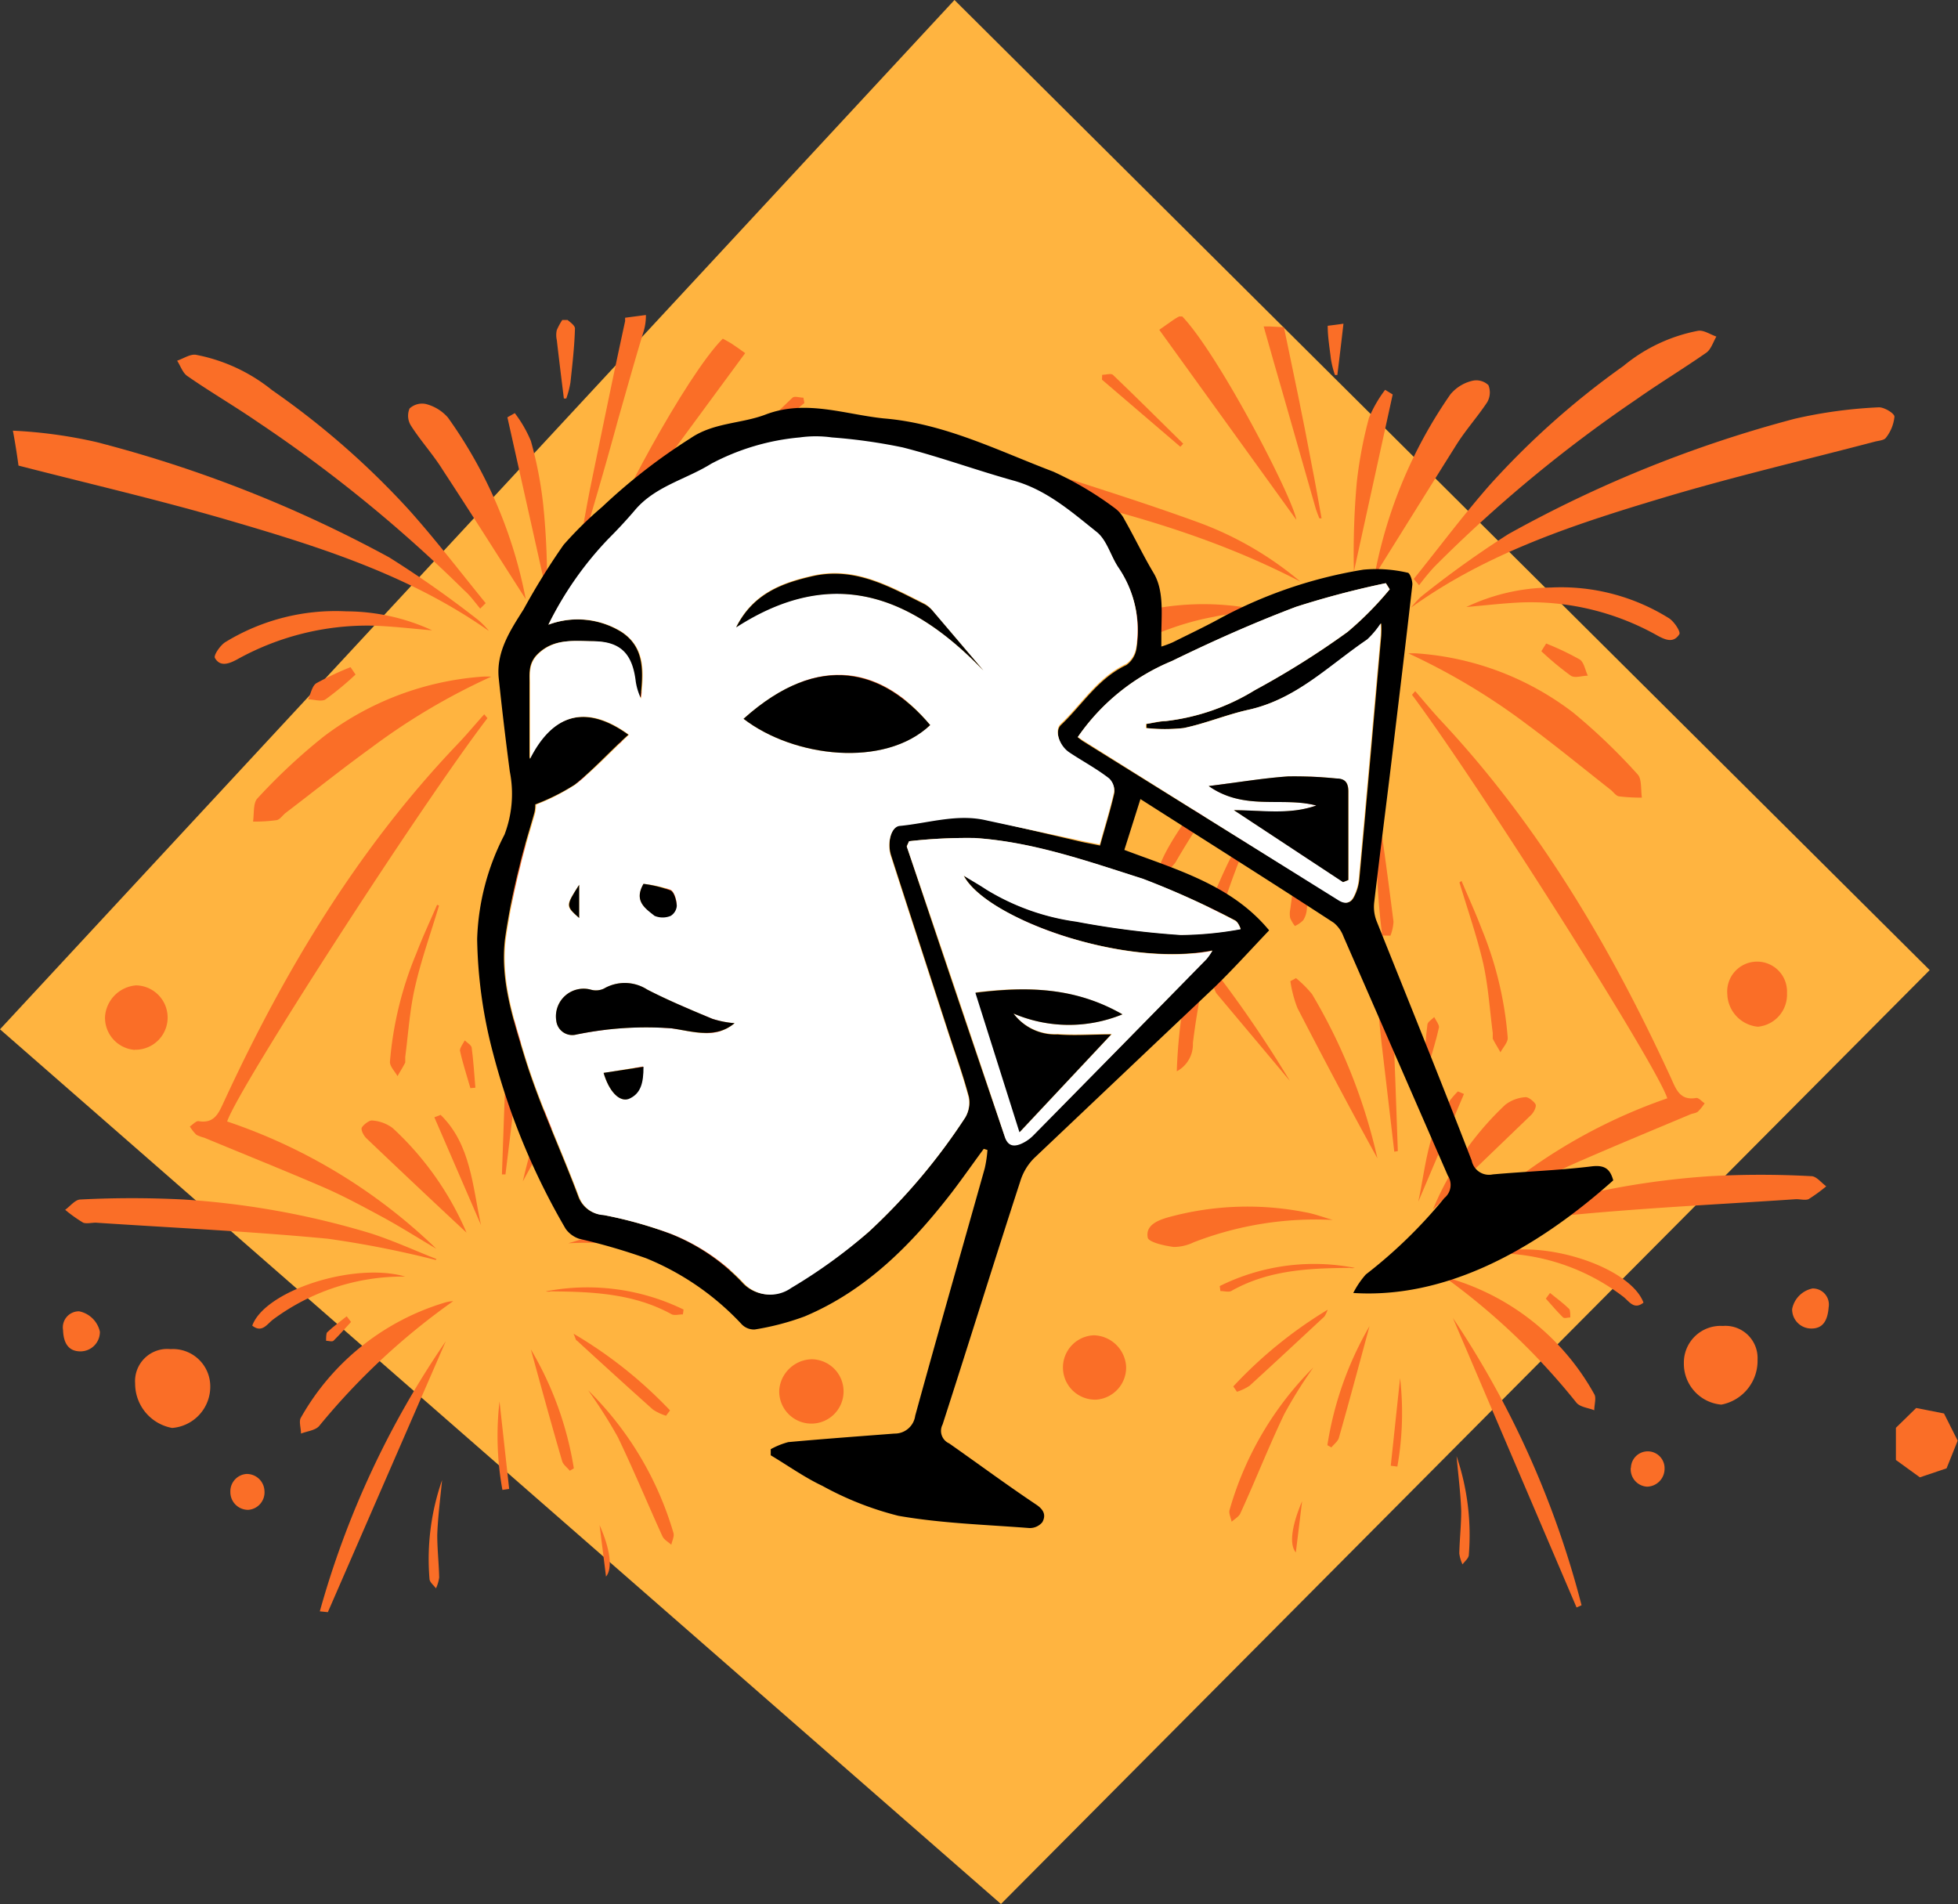 <svg xmlns="http://www.w3.org/2000/svg" viewBox="0 0 121.71 118.35"><rect x="0" y="0" width="121.71" height="118.35" fill="#333333" stroke="none"/><defs><style>.cls-1{fill:#ffb440;}.cls-2{fill:#fa6e27;}.cls-3{fill:#fff;}</style></defs><g id="Layer_2" data-name="Layer 2"><g id="textes"><polygon class="cls-1" points="59.33 0 0 63.98 62.22 118.35 119.95 60.3 59.33 0"/><path class="cls-2" d="M29.74,38.55a65.14,65.14,0,0,0-5.54-3.9A79.59,79.59,0,0,0,6,27.48,29.5,29.5,0,0,0,.8,26.77c.14.72.25,1.45.35,2.17C5.57,30.08,10,31.1,14.39,32.39c5.57,1.63,11.12,3.39,16,6.83A5,5,0,0,0,29.74,38.55Z"/><path class="cls-2" d="M30.3,44.64c-4.09,5.34-15.5,23-16.18,25.07a34.55,34.55,0,0,1,13,7.91c-1.14-.67-2.25-1.38-3.4-2s-2.33-1.26-3.54-1.79c-2.48-1.07-5-2.08-7.48-3.11a2.36,2.36,0,0,1-.49-.18,2.61,2.61,0,0,1-.41-.52c.18-.11.38-.35.54-.33,1,.17,1.26-.52,1.59-1.23C17.67,60.37,22.21,52.8,28.4,46.3c.59-.61,1.13-1.27,1.7-1.9Z"/><path class="cls-2" d="M29.85,37.83c-.32-.38-.6-.79-1-1.14A87.5,87.5,0,0,0,16.06,26.26c-1.45-1-3-1.9-4.42-2.89-.29-.2-.42-.63-.63-.95.39-.13.79-.41,1.15-.37a10.73,10.73,0,0,1,4.75,2.2,50.7,50.7,0,0,1,8.48,7.41c1.68,1.87,3.21,3.88,4.8,5.83Z"/><path class="cls-2" d="M30.54,42.06a40.15,40.15,0,0,0-7.48,4.43c-1.81,1.31-3.56,2.71-5.33,4.06-.18.15-.34.4-.54.43a10.22,10.22,0,0,1-1.46.09c.07-.49,0-1.14.26-1.43A36.36,36.36,0,0,1,20.1,45.8,18.48,18.48,0,0,1,30,42.06,4.51,4.51,0,0,1,30.54,42.06Z"/><path class="cls-2" d="M39.6,39.41a17.47,17.47,0,0,1,8.9.28A47.9,47.9,0,0,1,54,41.52a5.49,5.49,0,0,1,2,1.53c.72.83.36,1.59-.74,1.56A5.75,5.75,0,0,1,52.76,44c-3.17-1.75-6.27-3.61-9.9-4.25C41.85,39.57,40.83,39.53,39.6,39.41Z"/><path class="cls-2" d="M27.09,78.32A62.48,62.48,0,0,0,20.39,77c-4.8-.46-9.63-.68-14.44-1-.26,0-.57.08-.78,0a8.77,8.77,0,0,1-1.12-.8c.31-.22.62-.63.94-.64a62.49,62.49,0,0,1,6.42,0A51.44,51.44,0,0,1,23,76.65c1.41.45,2.76,1.07,4.13,1.61Z"/><path class="cls-2" d="M32.68,37.24c-1.56-2.43-3.33-5.24-5.14-8-.62-1-1.39-1.83-2-2.79a1.15,1.15,0,0,1-.08-1.06,1.15,1.15,0,0,1,1-.28,2.71,2.71,0,0,1,1.38.84A28.61,28.61,0,0,1,32.68,37.24Z"/><path class="cls-2" d="M56.06,31.61c-6.49,1.35-12.83,3-18.7,6A21.53,21.53,0,0,1,43.77,34c3.36-1.22,6.79-2.26,10.21-3.33C55.3,30.22,55.32,30.28,56.06,31.61Z"/><path class="cls-2" d="M10.6,83.86a2.32,2.32,0,0,1,2.47,2.31,2.57,2.57,0,0,1-2.37,2.59A2.8,2.8,0,0,1,8.4,86,2,2,0,0,1,10.6,83.86Z"/><path class="cls-2" d="M44.93,21.05l.5.28c.32.21.63.43.89.62L37.63,33.76C37.86,32.35,42.64,23.33,44.93,21.05Z"/><path class="cls-2" d="M28.17,80.88a42.33,42.33,0,0,0-8.34,7.77c-.25.27-.74.31-1.12.46,0-.35-.15-.78,0-1a15.32,15.32,0,0,1,9-7.16A2,2,0,0,1,28.17,80.88Z"/><path class="cls-2" d="M20.38,100.21l7.33-16.84a56.43,56.43,0,0,0-7.83,16.79Z"/><path class="cls-2" d="M35.32,77.28c.58-.16,1.16-.38,1.76-.49a19.44,19.44,0,0,1,8.65.31c.65.19,1.46.49,1.32,1.25,0,.3-1,.52-1.64.61a3,3,0,0,1-1.27-.29A21.67,21.67,0,0,0,35.32,77.28Z"/><path class="cls-2" d="M39.89,51.5A31.57,31.57,0,0,1,45.2,68a1.89,1.89,0,0,1-1.05-1.75,45.81,45.81,0,0,0-3.87-13.61c-.15-.32-.31-.64-.45-1C39.82,51.7,39.84,51.67,39.89,51.5Z"/><path class="cls-2" d="M26.86,39.18c-1.23-.1-2.45-.25-3.68-.29A16.67,16.67,0,0,0,14.72,41c-.54.29-1.05.44-1.36-.1-.1-.16.34-.81.67-1A13.13,13.13,0,0,1,21.52,38,12.84,12.84,0,0,1,26.86,39.18Z"/><path class="cls-2" d="M38.86,19.75a1.46,1.46,0,0,0,0,.2c-.75,3.44-1.45,6.89-2.16,10.33-.22,1.1-.41,2.21-.62,3.32l.15,0c.07-.19.15-.37.2-.56.69-2.33,1.37-4.67,2-7,.51-1.77,1-3.54,1.54-5.32a3.4,3.4,0,0,0,.18-1.14Z"/><path class="cls-2" d="M8.38,65.26a2,2,0,0,1-1.85-2.09,2.1,2.1,0,0,1,1.93-1.92,2,2,0,0,1-.08,4Z"/><path class="cls-2" d="M53.27,60.1A2,2,0,1,1,55.14,58,2.11,2.11,0,0,1,53.27,60.1Z"/><path class="cls-2" d="M50.44,84.49a2,2,0,1,1-2,1.88A2.08,2.08,0,0,1,50.44,84.49Z"/><path class="cls-2" d="M32.5,73.43a34.21,34.21,0,0,1,4.13-10.18,7,7,0,0,1,1.07-1l.36.2a7.09,7.09,0,0,1-.45,1.67C35.88,67.3,34.1,70.51,32.5,73.43Z"/><path class="cls-2" d="M29,76.62c-2-1.86-4.12-3.86-6.24-5.88-.16-.16-.34-.51-.27-.65s.45-.47.65-.44a2.39,2.39,0,0,1,1.27.47A19,19,0,0,1,29,76.62Z"/><path class="cls-2" d="M32,25.68a7.76,7.76,0,0,1,1,1.73,24.42,24.42,0,0,1,.77,4A46.82,46.82,0,0,1,34,36.94l-2.46-11Z"/><path class="cls-2" d="M35.86,46.8A34.31,34.31,0,0,1,37,50.66c.42,2.43.67,4.88,1,7.33a1.3,1.3,0,0,1,0,.52,2.5,2.5,0,0,1-.29.5,2.12,2.12,0,0,1-.54-.36,1.48,1.48,0,0,1-.22-.66c-.42-3.59-.82-7.18-1.23-10.77A3.19,3.19,0,0,1,35.86,46.8Z"/><path class="cls-2" d="M46.35,56.07a6,6,0,0,1-1.09-1,45.22,45.22,0,0,0-6.77-8.86,2.75,2.75,0,0,1-.28-.37C40.55,46.82,46.93,54.61,46.35,56.07Z"/><path class="cls-2" d="M38,42.89a19.24,19.24,0,0,1,10.76,3.44,4.33,4.33,0,0,1,.67.85l-.14.29c-.3,0-.68,0-.87-.18-2.74-2.45-6.12-3.41-9.58-4.19Z"/><path class="cls-2" d="M25.19,79.35A13.56,13.56,0,0,0,17,82c-.39.28-.7.89-1.32.4C16.47,80.22,22,78.43,25.19,79.35Z"/><path class="cls-2" d="M27.29,56.29c-.5,1.68-1.1,3.34-1.49,5.05-.33,1.42-.42,2.9-.61,4.36,0,.11,0,.25,0,.35-.15.29-.32.56-.48.84-.17-.3-.49-.61-.47-.9a22.18,22.18,0,0,1,1.65-6.75c.38-1,.85-2,1.28-3Z"/><path class="cls-2" d="M36.56,86.42a20.52,20.52,0,0,1,5.3,8.86c.07.21-.08.49-.13.74-.19-.17-.45-.31-.55-.52-.94-2.06-1.8-4.15-2.78-6.18A30.71,30.71,0,0,0,36.56,86.42Z"/><path class="cls-2" d="M31.2,73c.11-3,.2-5.94.34-8.91,0-.25.31-.49.47-.74.15.29.44.59.42.86-.1,1.38-.28,2.76-.44,4.13L31.42,73Z"/><path class="cls-2" d="M31.67,59.6a2.81,2.81,0,0,1-.2-.86c.39-3.05.81-6.1,1.33-9.15-.2,3.35-.18,6.71-.61,10Z"/><path class="cls-2" d="M29.9,76.15,27,69.45l.39-.15C29.28,71.15,29.37,73.76,29.9,76.15Z"/><path class="cls-2" d="M5,84c-.68,0-1.05-.43-1.08-1.32a1,1,0,0,1,1-1.17,1.66,1.66,0,0,1,1.29,1.27A1.21,1.21,0,0,1,5,84Z"/><path class="cls-2" d="M33,83.88a21,21,0,0,1,2.67,7.39l-.25.15c-.17-.21-.42-.38-.48-.61C34.29,88.59,33.68,86.36,33,83.88Z"/><path class="cls-2" d="M35.28,19.89l-.33,0a4.28,4.28,0,0,0-.34.63,1.39,1.39,0,0,0,0,.61c.14,1.21.29,2.43.44,3.64h.15a5.78,5.78,0,0,0,.26-1c.12-1.12.25-2.24.28-3.37C35.72,20.23,35.49,20.06,35.28,19.89Z"/><path class="cls-2" d="M38,68.64A75.26,75.26,0,0,1,42.62,62l.37.17a2.77,2.77,0,0,1-.28,1C41.17,65,39.6,66.81,38,68.64Z"/><path class="cls-2" d="M41.4,88a3.17,3.17,0,0,1-.81-.38c-1.59-1.42-3.17-2.86-4.74-4.3-.06,0-.07-.14-.2-.42a27.4,27.4,0,0,1,6,4.77Z"/><path class="cls-2" d="M42.45,81.7c-.23,0-.51.08-.69,0-2.35-1.3-4.93-1.41-7.52-1.43a.65.65,0,0,1-.31,0,13.63,13.63,0,0,1,8.56,1.13Z"/><path class="cls-2" d="M16.44,92.68a1.09,1.09,0,0,1-1,1.17,1.1,1.1,0,0,1-1.12-1.11,1.08,1.08,0,0,1,1-1.12A1.1,1.1,0,0,1,16.44,92.68Z"/><path class="cls-2" d="M50,25.05l-5,4.17L44.8,29c1.48-1.43,3-2.87,4.46-4.28.12-.12.45,0,.68,0Z"/><path class="cls-2" d="M27.48,92c-.11,1.14-.26,2.27-.3,3.41,0,.88.1,1.76.12,2.64a2.28,2.28,0,0,1-.2.68c-.14-.19-.37-.36-.4-.56A14.91,14.91,0,0,1,27.48,92Z"/><path class="cls-2" d="M22.1,41.93a19.48,19.48,0,0,1-1.86,1.54c-.26.17-.72,0-1.09,0,.17-.34.24-.82.51-1a19.42,19.42,0,0,1,2.13-1Z"/><path class="cls-2" d="M31.23,92.61a18.76,18.76,0,0,1-.18-5.5l.6,5.44Z"/><path class="cls-2" d="M29.24,67.64c-.22-.78-.48-1.55-.65-2.34,0-.18.19-.42.3-.63.15.15.41.29.43.45.11.83.16,1.66.23,2.49Z"/><path class="cls-2" d="M21.82,82.17c-.36.39-.71.8-1.09,1.17-.09.08-.31,0-.46,0,0-.18,0-.43.06-.52.38-.36.81-.67,1.22-1Z"/><path class="cls-2" d="M37.67,98l-.4-3.2C37.92,96.26,38.1,97.49,37.67,98Z"/><path class="cls-2" d="M87.71,37.77c4.76-3.43,10.2-5.19,15.67-6.83,4.34-1.3,8.75-2.33,13.13-3.48.25-.07.6-.08.72-.25a2.52,2.52,0,0,0,.53-1.31c0-.21-.66-.61-1-.58a29.06,29.06,0,0,0-5.2.71A77,77,0,0,0,93.76,33.2a62.12,62.12,0,0,0-5.44,3.9A6.57,6.57,0,0,0,87.71,37.77Z"/><path class="cls-2" d="M87.77,43.19c4,5.34,15.21,23,15.87,25.08a33.73,33.73,0,0,0-12.71,7.9c1.11-.67,2.21-1.37,3.34-2s2.28-1.26,3.47-1.79c2.43-1.07,4.88-2.08,7.33-3.11.16-.07.36-.07.48-.18a3,3,0,0,0,.41-.51c-.18-.12-.38-.36-.53-.33-1,.17-1.24-.53-1.56-1.24-3.71-8.07-8.17-15.65-14.24-22.15-.57-.61-1.11-1.26-1.66-1.9Z"/><path class="cls-2" d="M88.21,36.38a14.58,14.58,0,0,1,.94-1.14,85.47,85.47,0,0,1,12.59-10.43c1.42-1,2.91-1.9,4.33-2.89.28-.2.41-.63.62-1-.38-.13-.78-.41-1.13-.36a10.3,10.3,0,0,0-4.65,2.19,50.53,50.53,0,0,0-8.32,7.41c-1.65,1.88-3.15,3.89-4.71,5.83Z"/><path class="cls-2" d="M87.54,40.61A40.47,40.47,0,0,1,94.88,45c1.77,1.31,3.48,2.71,5.21,4.07.19.14.34.39.54.43a11.43,11.43,0,0,0,1.43.08c-.07-.48,0-1.14-.25-1.43a37.4,37.4,0,0,0-4-3.84A18,18,0,0,0,88,40.61Z"/><path class="cls-2" d="M78.65,38a16.81,16.81,0,0,0-8.73.28,49,49,0,0,0-5.4,1.83,5.53,5.53,0,0,0-1.95,1.54c-.7.82-.35,1.58.73,1.55a5.54,5.54,0,0,0,2.44-.61c3.11-1.75,6.16-3.61,9.72-4.25C76.44,38.12,77.45,38.08,78.65,38Z"/><path class="cls-2" d="M90.92,76.87a60.2,60.2,0,0,1,6.57-1.33c4.71-.46,9.44-.68,14.16-1,.26,0,.56.08.77,0a10.24,10.24,0,0,0,1.1-.8c-.31-.22-.61-.63-.93-.63a57.39,57.39,0,0,0-6.29,0A50.12,50.12,0,0,0,94.92,75.2c-1.38.45-2.7,1.07-4,1.61Z"/><path class="cls-2" d="M85.44,35.79c1.52-2.43,3.26-5.23,5-8,.61-1,1.36-1.82,2-2.78a1.21,1.21,0,0,0,.08-1.07,1.09,1.09,0,0,0-1-.27,2.53,2.53,0,0,0-1.36.84A29.08,29.08,0,0,0,85.44,35.79Z"/><path class="cls-2" d="M62.51,30.16c6.37,1.36,12.58,3,18.33,6a21.09,21.09,0,0,0-6.27-3.66c-3.31-1.21-6.67-2.26-10-3.33C63.25,28.78,63.23,28.83,62.51,30.16Z"/><path class="cls-2" d="M107.09,82.42a2.28,2.28,0,0,0-2.42,2.31A2.55,2.55,0,0,0,107,87.31a2.77,2.77,0,0,0,2.25-2.8A2,2,0,0,0,107.09,82.42Z"/><path class="cls-2" d="M73.3,19.67a3.28,3.28,0,0,0-.37.22l-.87.61,8.52,11.81c-.22-1.39-4.81-10.25-7.09-12.64Z"/><path class="cls-2" d="M89.86,79.43A42,42,0,0,1,98,87.2c.24.27.73.31,1.1.46,0-.35.14-.78,0-1a15.14,15.14,0,0,0-8.87-7.16A3.09,3.09,0,0,0,89.86,79.43Z"/><path class="cls-2" d="M90.31,81.92l7.69,18,.31-.14A58.14,58.14,0,0,0,90.31,81.92Z"/><path class="cls-2" d="M82.85,75.83c-.58-.16-1.14-.38-1.72-.48a18.6,18.6,0,0,0-8.49.31c-.64.18-1.43.48-1.3,1.24,0,.3,1,.53,1.62.61a2.87,2.87,0,0,0,1.24-.29A21,21,0,0,1,82.85,75.83Z"/><path class="cls-2" d="M78.37,50.05a32.1,32.1,0,0,0-5.22,16.54,1.89,1.89,0,0,0,1-1.75A46.29,46.29,0,0,1,78,51.23c.14-.32.29-.63.44-.95C78.44,50.26,78.42,50.22,78.37,50.05Z"/><path class="cls-2" d="M91.15,37.73c1.2-.1,2.4-.25,3.6-.29a16.09,16.09,0,0,1,8.3,2.08c.53.29,1,.44,1.34-.1.09-.16-.34-.81-.66-1a12.67,12.67,0,0,0-7.34-1.9A12.48,12.48,0,0,0,91.15,37.73Z"/><path class="cls-2" d="M79.81,20.34l-.92-.05-.34,0c.41,1.46.83,2.92,1.25,4.37.67,2.34,1.33,4.67,2,7,.06.19.14.37.21.56l.14,0c-.2-1.1-.39-2.21-.61-3.31C81,26,80.4,23.17,79.81,20.34Z"/><path class="cls-2" d="M121,91.27l.69-1.72-.85-1.69-1.73-.34-1.26,1.23v2l1.49,1.08Z"/><path class="cls-2" d="M109.27,63.82a2,2,0,0,0,1.81-2.09,1.86,1.86,0,1,0-3.71.07A2.1,2.1,0,0,0,109.27,63.82Z"/><path class="cls-2" d="M65.24,58.65a2,2,0,1,0-1.83-2.08A2.09,2.09,0,0,0,65.24,58.65Z"/><path class="cls-2" d="M68,83a2,2,0,0,0,.15,4A2,2,0,0,0,70,84.93,2.07,2.07,0,0,0,68,83Z"/><path class="cls-2" d="M85.62,72A34.9,34.9,0,0,0,81.56,61.8a6.83,6.83,0,0,0-1-1l-.35.19a7.59,7.59,0,0,0,.44,1.67C82.3,65.86,84,69.06,85.62,72Z"/><path class="cls-2" d="M89.07,75.18l6.12-5.89c.16-.16.33-.51.26-.65s-.44-.47-.64-.44a2.29,2.29,0,0,0-1.24.47A18.85,18.85,0,0,0,89.07,75.18Z"/><path class="cls-2" d="M86.1,24.23a8.07,8.07,0,0,0-1,1.73,26.74,26.74,0,0,0-.76,4,49,49,0,0,0-.18,5.56l2.41-11Z"/><path class="cls-2" d="M82.32,45.35a36.29,36.29,0,0,0-1.12,3.87c-.41,2.42-.66,4.88-1,7.32a1.35,1.35,0,0,0,0,.53,2.43,2.43,0,0,0,.29.49,1.73,1.73,0,0,0,.52-.36,1.48,1.48,0,0,0,.22-.66q.62-5.38,1.2-10.77S82.44,45.67,82.32,45.35Z"/><path class="cls-2" d="M72,54.62a5.13,5.13,0,0,0,1.06-1,45.82,45.82,0,0,1,6.65-8.86A3,3,0,0,0,80,44.4C77.72,45.37,71.46,53.16,72,54.62Z"/><path class="cls-2" d="M80.27,41.44a18.59,18.59,0,0,0-10.56,3.45,3.92,3.92,0,0,0-.65.84l.14.29c.29-.05.67,0,.85-.17,2.69-2.46,6-3.42,9.4-4.2Z"/><path class="cls-2" d="M92.79,77.9a13.11,13.11,0,0,1,8.07,2.67c.39.28.69.89,1.3.4C101.34,78.77,96,77,92.79,77.9Z"/><path class="cls-2" d="M90.72,54.85c.5,1.67,1.08,3.33,1.47,5,.32,1.42.41,2.9.6,4.36,0,.11,0,.25,0,.35.14.29.32.56.48.85.16-.31.47-.62.45-.91a22.36,22.36,0,0,0-1.61-6.74c-.38-1-.84-2-1.26-3Z"/><path class="cls-2" d="M81.64,85a20.42,20.42,0,0,0-5.21,8.86c-.06.21.08.48.13.73.18-.17.45-.31.54-.52.92-2,1.76-4.15,2.73-6.17A28.08,28.08,0,0,1,81.64,85Z"/><path class="cls-2" d="M86.89,71.55c-.11-3-.2-5.94-.34-8.91,0-.25-.3-.49-.46-.73-.14.28-.43.58-.41.86.1,1.38.28,2.75.44,4.12.18,1.57.37,3.14.55,4.7Z"/><path class="cls-2" d="M86.43,58.16a2.78,2.78,0,0,0,.19-.87c-.38-3-.79-6.1-1.3-9.14.2,3.34.17,6.7.6,10Z"/><path class="cls-2" d="M88.16,74.7,91,68l-.38-.16C88.77,69.7,88.68,72.31,88.16,74.7Z"/><path class="cls-2" d="M112.6,82.58c.67,0,1-.43,1.07-1.32a1,1,0,0,0-1-1.17,1.62,1.62,0,0,0-1.27,1.28A1.19,1.19,0,0,0,112.6,82.58Z"/><path class="cls-2" d="M85.13,82.43a21.22,21.22,0,0,0-2.62,7.4l.25.14c.16-.2.41-.38.47-.61C83.86,87.14,84.46,84.91,85.13,82.43Z"/><path class="cls-2" d="M82.53,20.25c0,.69.12,1.38.2,2.06a5.85,5.85,0,0,0,.25,1h.15c.13-1.06.26-2.13.38-3.19C83.18,20.17,82.86,20.21,82.53,20.25Z"/><path class="cls-2" d="M80.18,67.19a74.26,74.26,0,0,0-4.5-6.63l-.35.17a2.57,2.57,0,0,0,.27,1C77.11,63.53,78.65,65.36,80.18,67.19Z"/><path class="cls-2" d="M76.89,86.51a3.12,3.12,0,0,0,.78-.37c1.57-1.43,3.11-2.87,4.66-4.31a2.3,2.3,0,0,0,.2-.42,27.25,27.25,0,0,0-5.87,4.77Z"/><path class="cls-2" d="M75.86,80.25c.23,0,.5.08.67,0,2.31-1.31,4.83-1.42,7.38-1.44a.63.63,0,0,0,.3,0,13.19,13.19,0,0,0-8.39,1.13Z"/><path class="cls-2" d="M101.37,91.23a1.08,1.08,0,0,0,1,1.18,1.11,1.11,0,0,0,1.1-1.12,1,1,0,1,0-2.09-.06Z"/><path class="cls-2" d="M68.5,23.6l4.87,4.17.18-.19c-1.45-1.43-2.9-2.87-4.37-4.28-.12-.11-.44,0-.67,0Z"/><path class="cls-2" d="M90.54,90.51c.1,1.14.25,2.28.29,3.41,0,.88-.1,1.76-.12,2.64a2.28,2.28,0,0,0,.2.68c.14-.19.36-.36.39-.56A15.25,15.25,0,0,0,90.54,90.51Z"/><path class="cls-2" d="M95.81,40.48A19.12,19.12,0,0,0,97.64,42c.25.17.7,0,1.06,0-.16-.33-.23-.81-.49-1a17.33,17.33,0,0,0-2.1-1Z"/><path class="cls-2" d="M86.86,91.16a19.1,19.1,0,0,0,.17-5.5l-.58,5.45Z"/><path class="cls-2" d="M88.81,66.19c.22-.78.47-1.55.64-2.34,0-.18-.19-.42-.3-.63-.14.15-.4.29-.42.46-.11.82-.15,1.65-.22,2.48Z"/><path class="cls-2" d="M96.09,80.72c.35.39.69.8,1.07,1.17.09.08.3,0,.45,0,0-.17,0-.42-.06-.52-.37-.36-.79-.67-1.2-1Z"/><path class="cls-2" d="M80.55,96.5l.39-3.19C80.3,94.81,80.12,96,80.55,96.5Z"/><path d="M70.89,49.67l-1,3.16c3.28,1.24,6.67,2.18,9,5-1.18,1.24-2.28,2.46-3.45,3.59C71.71,64.94,68,68.47,64.27,72a3.48,3.48,0,0,0-.85,1.43c-1.63,5-3.2,10.08-4.83,15.12A.85.85,0,0,0,59,89.72c1.81,1.27,3.58,2.58,5.42,3.81.49.33.6.68.37,1.09a1,1,0,0,1-.83.36c-2.71-.21-5.45-.29-8.12-.76a19.72,19.72,0,0,1-4.72-1.86c-1.12-.53-2.14-1.26-3.21-1.9v-.38A4.84,4.84,0,0,1,49,89.64c2.2-.2,4.4-.36,6.6-.53A1.28,1.28,0,0,0,56.89,88c1.41-5.13,2.88-10.25,4.32-15.37a7.42,7.42,0,0,0,.17-1.15l-.23-.07c-.67.91-1.32,1.84-2,2.73-2.49,3.22-5.31,6.08-9.14,7.69a16.24,16.24,0,0,1-3.1.81,1.06,1.06,0,0,1-.83-.35,16.77,16.77,0,0,0-5.92-4.08A38.33,38.33,0,0,0,36,77a1.69,1.69,0,0,1-.84-.62,43.19,43.19,0,0,1-4.5-10.87,29.44,29.44,0,0,1-1-7.14,15.07,15.07,0,0,1,1.7-6.49,7.12,7.12,0,0,0,.33-3.92Q31.3,45,31,42.14c-.16-1.66.75-3,1.55-4.27a43,43,0,0,1,2.48-4,23.29,23.29,0,0,1,2.4-2.36,35.92,35.92,0,0,1,5.48-4.26c1.45-1,3.17-.9,4.7-1.49,2.49-.94,4.9,0,7.34.25,3.76.31,7.08,2,10.53,3.31a20.88,20.88,0,0,1,3.81,2.26,2,2,0,0,1,.62.74c.62,1.09,1.16,2.23,1.8,3.3s.49,2.49.48,3.77v.8a6.64,6.64,0,0,0,.7-.26c1-.5,2.06-1,3-1.52a28.31,28.31,0,0,1,8.86-3,8.6,8.6,0,0,1,2.75.19c.14,0,.32.52.29.77-.41,3.65-.86,7.31-1.3,11-.35,2.91-.73,5.81-1.07,8.73a2.44,2.44,0,0,0,.14,1.13c2,5,4,9.93,5.92,14.91a1.1,1.1,0,0,0,1.31.86c2-.18,4.11-.25,6.15-.5.83-.1,1.15.18,1.34.87-5,4.46-10.53,7.36-16.16,7a5.43,5.43,0,0,1,.78-1.15,30,30,0,0,0,4.88-4.75A1.05,1.05,0,0,0,90,73.08c-2.18-5-4.32-9.91-6.49-14.87a2,2,0,0,0-.6-.85C79,54.81,75,52.29,70.89,49.67ZM34.09,38.83a5.19,5.19,0,0,1,4.53.45c1.53,1,1.34,2.61,1.19,4.15a3.72,3.72,0,0,1-.33-1.06c-.2-1.69-.9-2.47-2.66-2.51-1.17,0-2.41-.2-3.43.82-.59.6-.46,1.25-.48,1.89,0,1.53,0,3.07,0,4.6,1.37-2.71,3.43-3.46,6.15-1.5-1.12,1-2.16,2.16-3.33,3.1A13.35,13.35,0,0,1,33.27,50a2.11,2.11,0,0,1-.05.5c-.31,1.11-.67,2.22-.93,3.34a44.05,44.05,0,0,0-.9,4.52c-.31,2.53.49,4.94,1.2,7.28.92,3,2.27,5.82,3.36,8.74a1.73,1.73,0,0,0,1.51,1.13,26,26,0,0,1,4.19,1.17,12.55,12.55,0,0,1,4.45,3,2.25,2.25,0,0,0,3,.36A32.5,32.5,0,0,0,54,76.57a37.87,37.87,0,0,0,6-7.11,1.81,1.81,0,0,0,.23-1.28c-.37-1.39-.86-2.74-1.3-4.1-1.18-3.64-2.37-7.28-3.54-10.92-.25-.78,0-1.8.55-1.86,1.8-.17,3.58-.78,5.42-.34L67.1,52.3c.42.1.85.17,1.28.26.32-1.16.65-2.21.89-3.27a1,1,0,0,0-.31-.84c-.8-.58-1.66-1.07-2.48-1.62-.62-.42-.94-1.38-.53-1.76,1.33-1.26,2.31-2.91,4.07-3.73a1.54,1.54,0,0,0,.62-1,6.86,6.86,0,0,0-1.1-5c-.48-.71-.71-1.68-1.33-2.19-1.59-1.27-3.14-2.64-5.2-3.21-2.3-.64-4.56-1.47-6.88-2.06a34,34,0,0,0-4.4-.62,7.21,7.21,0,0,0-2,0,14.47,14.47,0,0,0-5.51,1.64c-1.57,1-3.49,1.39-4.75,2.9-.52.61-1.07,1.2-1.63,1.76A21.09,21.09,0,0,0,34.09,38.83Zm32.9,7,.29.22Q75.23,51,83.19,55.92c.48.31.8.22,1-.21a3,3,0,0,0,.31-1.09c.47-5,.91-10.07,1.36-15.1a6.34,6.34,0,0,0,0-.78,5.44,5.44,0,0,1-.84,1c-2.37,1.64-4.46,3.73-7.42,4.38-1.37.3-2.68.85-4,1.13a10.7,10.7,0,0,1-2.33,0V45c.41-.06.82-.16,1.23-.18A13.53,13.53,0,0,0,78,42.9a52.16,52.16,0,0,0,5.77-3.62,20.52,20.52,0,0,0,2.62-2.65l-.24-.38a55.1,55.1,0,0,0-5.58,1.47c-2.63,1-5.2,2.14-7.72,3.37A13.25,13.25,0,0,0,67,45.81ZM56.51,52.29c-.12.26-.15.29-.15.31q3,9,6.08,18c.19.59.54.67,1,.48a2.44,2.44,0,0,0,.8-.55Q69.64,65.08,75,59.6a3.8,3.8,0,0,0,.36-.52c-5.57,1.09-14.1-2-15.46-4.67.55.34,1,.58,1.4.86a14.47,14.47,0,0,0,5.6,2,54.31,54.31,0,0,0,6.49.83,21.51,21.51,0,0,0,3.73-.36c-.13-.36-.25-.49-.4-.56A50.61,50.61,0,0,0,71,54.62c-3.41-1.09-6.82-2.29-10.43-2.53A32,32,0,0,0,56.51,52.29Z"/><path class="cls-3" d="M34.09,38.83a21.09,21.09,0,0,1,3.73-5.34c.56-.56,1.11-1.15,1.63-1.76,1.26-1.51,3.18-1.92,4.75-2.9a14.47,14.47,0,0,1,5.51-1.64,7.21,7.21,0,0,1,2,0,34,34,0,0,1,4.4.62c2.32.59,4.58,1.42,6.88,2.06,2.06.57,3.61,1.94,5.2,3.21.62.51.85,1.48,1.33,2.19a6.86,6.86,0,0,1,1.1,5,1.54,1.54,0,0,1-.62,1c-1.76.82-2.74,2.47-4.07,3.73-.41.38-.09,1.34.53,1.76.82.55,1.68,1,2.48,1.62a1,1,0,0,1,.31.84c-.24,1.06-.57,2.11-.89,3.27-.43-.09-.86-.16-1.28-.26L61.34,51c-1.84-.44-3.62.17-5.42.34-.54.06-.8,1.08-.55,1.86,1.17,3.64,2.36,7.28,3.54,10.92.44,1.36.93,2.71,1.3,4.1A1.81,1.81,0,0,1,60,69.46a37.87,37.87,0,0,1-6,7.11,32.5,32.5,0,0,1-4.82,3.49,2.25,2.25,0,0,1-3-.36,12.55,12.55,0,0,0-4.45-3,26,26,0,0,0-4.19-1.17A1.73,1.73,0,0,1,36,74.4c-1.09-2.92-2.44-5.76-3.36-8.74-.71-2.34-1.51-4.75-1.2-7.28a44.05,44.05,0,0,1,.9-4.52c.26-1.12.62-2.23.93-3.34a2.11,2.11,0,0,0,.05-.5,13.35,13.35,0,0,0,2.45-1.25c1.17-.94,2.21-2.05,3.33-3.1-2.72-2-4.78-1.21-6.15,1.5,0-1.53,0-3.07,0-4.6,0-.64-.11-1.29.48-1.89,1-1,2.26-.84,3.43-.82,1.76,0,2.46.82,2.66,2.51a3.72,3.72,0,0,0,.33,1.06c.15-1.54.34-3.12-1.19-4.15A5.19,5.19,0,0,0,34.09,38.83Zm12.13,5.85c3.13,2.41,8.74,3.07,11.6.39C55,41.63,51,40.4,46.22,44.68ZM45.66,63.6a6.14,6.14,0,0,1-1.38-.27c-1.36-.57-2.73-1.14-4.05-1.82a2.58,2.58,0,0,0-2.69-.06,1.15,1.15,0,0,1-.8.07,1.72,1.72,0,0,0-2.16,1.94,1,1,0,0,0,1.23.85,21.38,21.38,0,0,1,5.93-.39C43,64.1,44.47,64.64,45.66,63.6ZM61.13,41.68,58,38a1.82,1.82,0,0,0-.52-.48c-2.18-1.09-4.32-2.33-6.93-1.75-1.94.44-3.73,1.1-4.78,3.19C51.81,35.09,56.7,37.07,61.13,41.68ZM40,54.94c-.61,1.07.1,1.52.68,1.94a1.3,1.3,0,0,0,1,0,.8.8,0,0,0,.38-.64c0-.33-.16-.84-.39-.94A7.61,7.61,0,0,0,40,54.94ZM37.52,66.69c.34,1.16,1,1.82,1.53,1.6.76-.3.87-1,.92-2ZM36,55c-.86,1.32-.86,1.32,0,2.06Z"/><path class="cls-3" d="M67,45.81a13.25,13.25,0,0,1,5.84-4.72c2.52-1.23,5.09-2.38,7.72-3.37a55.1,55.1,0,0,1,5.58-1.47l.24.38a20.52,20.52,0,0,1-2.62,2.65A52.16,52.16,0,0,1,78,42.9a13.53,13.53,0,0,1-5.54,1.92c-.41,0-.82.12-1.23.18v.26a10.7,10.7,0,0,0,2.33,0c1.37-.28,2.68-.83,4-1.13,3-.65,5-2.74,7.42-4.38a5.44,5.44,0,0,0,.84-1,6.34,6.34,0,0,1,0,.78c-.45,5-.89,10.07-1.36,15.1a3,3,0,0,1-.31,1.09c-.22.43-.54.52-1,.21Q75.24,51,67.28,46Zm9.71,4.55,6.79,4.47.33-.13c0-1.82,0-3.64,0-5.46,0-.59-.2-.82-.74-.85a25.69,25.69,0,0,0-3-.13c-1.58.11-3.15.38-4.94.6,2.22,1.56,4.55.65,6.69,1.21C80.15,50.66,78.44,50.39,76.7,50.36Z"/><path class="cls-3" d="M56.51,52.29a32,32,0,0,1,4.1-.2c3.61.24,7,1.44,10.43,2.53a50.61,50.61,0,0,1,5.68,2.58c.15.07.27.2.4.56a21.51,21.51,0,0,1-3.73.36,54.31,54.31,0,0,1-6.49-.83,14.47,14.47,0,0,1-5.6-2c-.42-.28-.85-.52-1.4-.86,1.36,2.62,9.89,5.76,15.46,4.67a3.8,3.8,0,0,1-.36.52q-5.37,5.48-10.75,10.94a2.44,2.44,0,0,1-.8.55c-.47.19-.82.11-1-.48q-3-9-6.08-18S56.39,52.55,56.51,52.29ZM69.77,63.05c-3-1.7-5.94-1.74-9.1-1.37l2.74,8.67,5.7-6.08c-1.22,0-2.28.07-3.34,0A3.24,3.24,0,0,1,63,63,8.76,8.76,0,0,0,69.77,63.05Z"/><path d="M46.22,44.68c4.77-4.28,8.73-3,11.6.39C55,47.75,49.35,47.09,46.22,44.68Z"/><path d="M45.66,63.6c-1.19,1-2.62.5-3.92.32a21.38,21.38,0,0,0-5.93.39,1,1,0,0,1-1.23-.85,1.72,1.72,0,0,1,2.16-1.94,1.15,1.15,0,0,0,.8-.07,2.58,2.58,0,0,1,2.69.06c1.32.68,2.69,1.25,4.05,1.82A6.14,6.14,0,0,0,45.66,63.6Z"/><path d="M61.13,41.68C56.7,37.07,51.81,35.09,45.76,39c1.05-2.09,2.84-2.75,4.78-3.19,2.61-.58,4.75.66,6.93,1.75A1.82,1.82,0,0,1,58,38Z"/><path d="M40,54.94a7.61,7.61,0,0,1,1.68.41c.23.1.36.61.39.94a.8.8,0,0,1-.38.64,1.3,1.3,0,0,1-1,0C40.1,56.46,39.39,56,40,54.94Z"/><path d="M37.52,66.69,40,66.31c0,1-.16,1.68-.92,2C38.5,68.51,37.86,67.85,37.52,66.69Z"/><path d="M36,55v2.06C35.17,56.31,35.17,56.31,36,55Z"/><path d="M76.7,50.36c1.74,0,3.45.3,5.12-.29-2.14-.56-4.47.35-6.69-1.21,1.79-.22,3.36-.49,4.94-.6a25.69,25.69,0,0,1,3,.13c.54,0,.75.26.74.85,0,1.82,0,3.64,0,5.46l-.33.13Z"/><path d="M69.77,63.05A8.76,8.76,0,0,1,63,63a3.24,3.24,0,0,0,2.73,1.3c1.06.09,2.12,0,3.34,0l-5.7,6.08-2.74-8.67C63.83,61.31,66.81,61.35,69.77,63.05Z"/></g></g></svg>